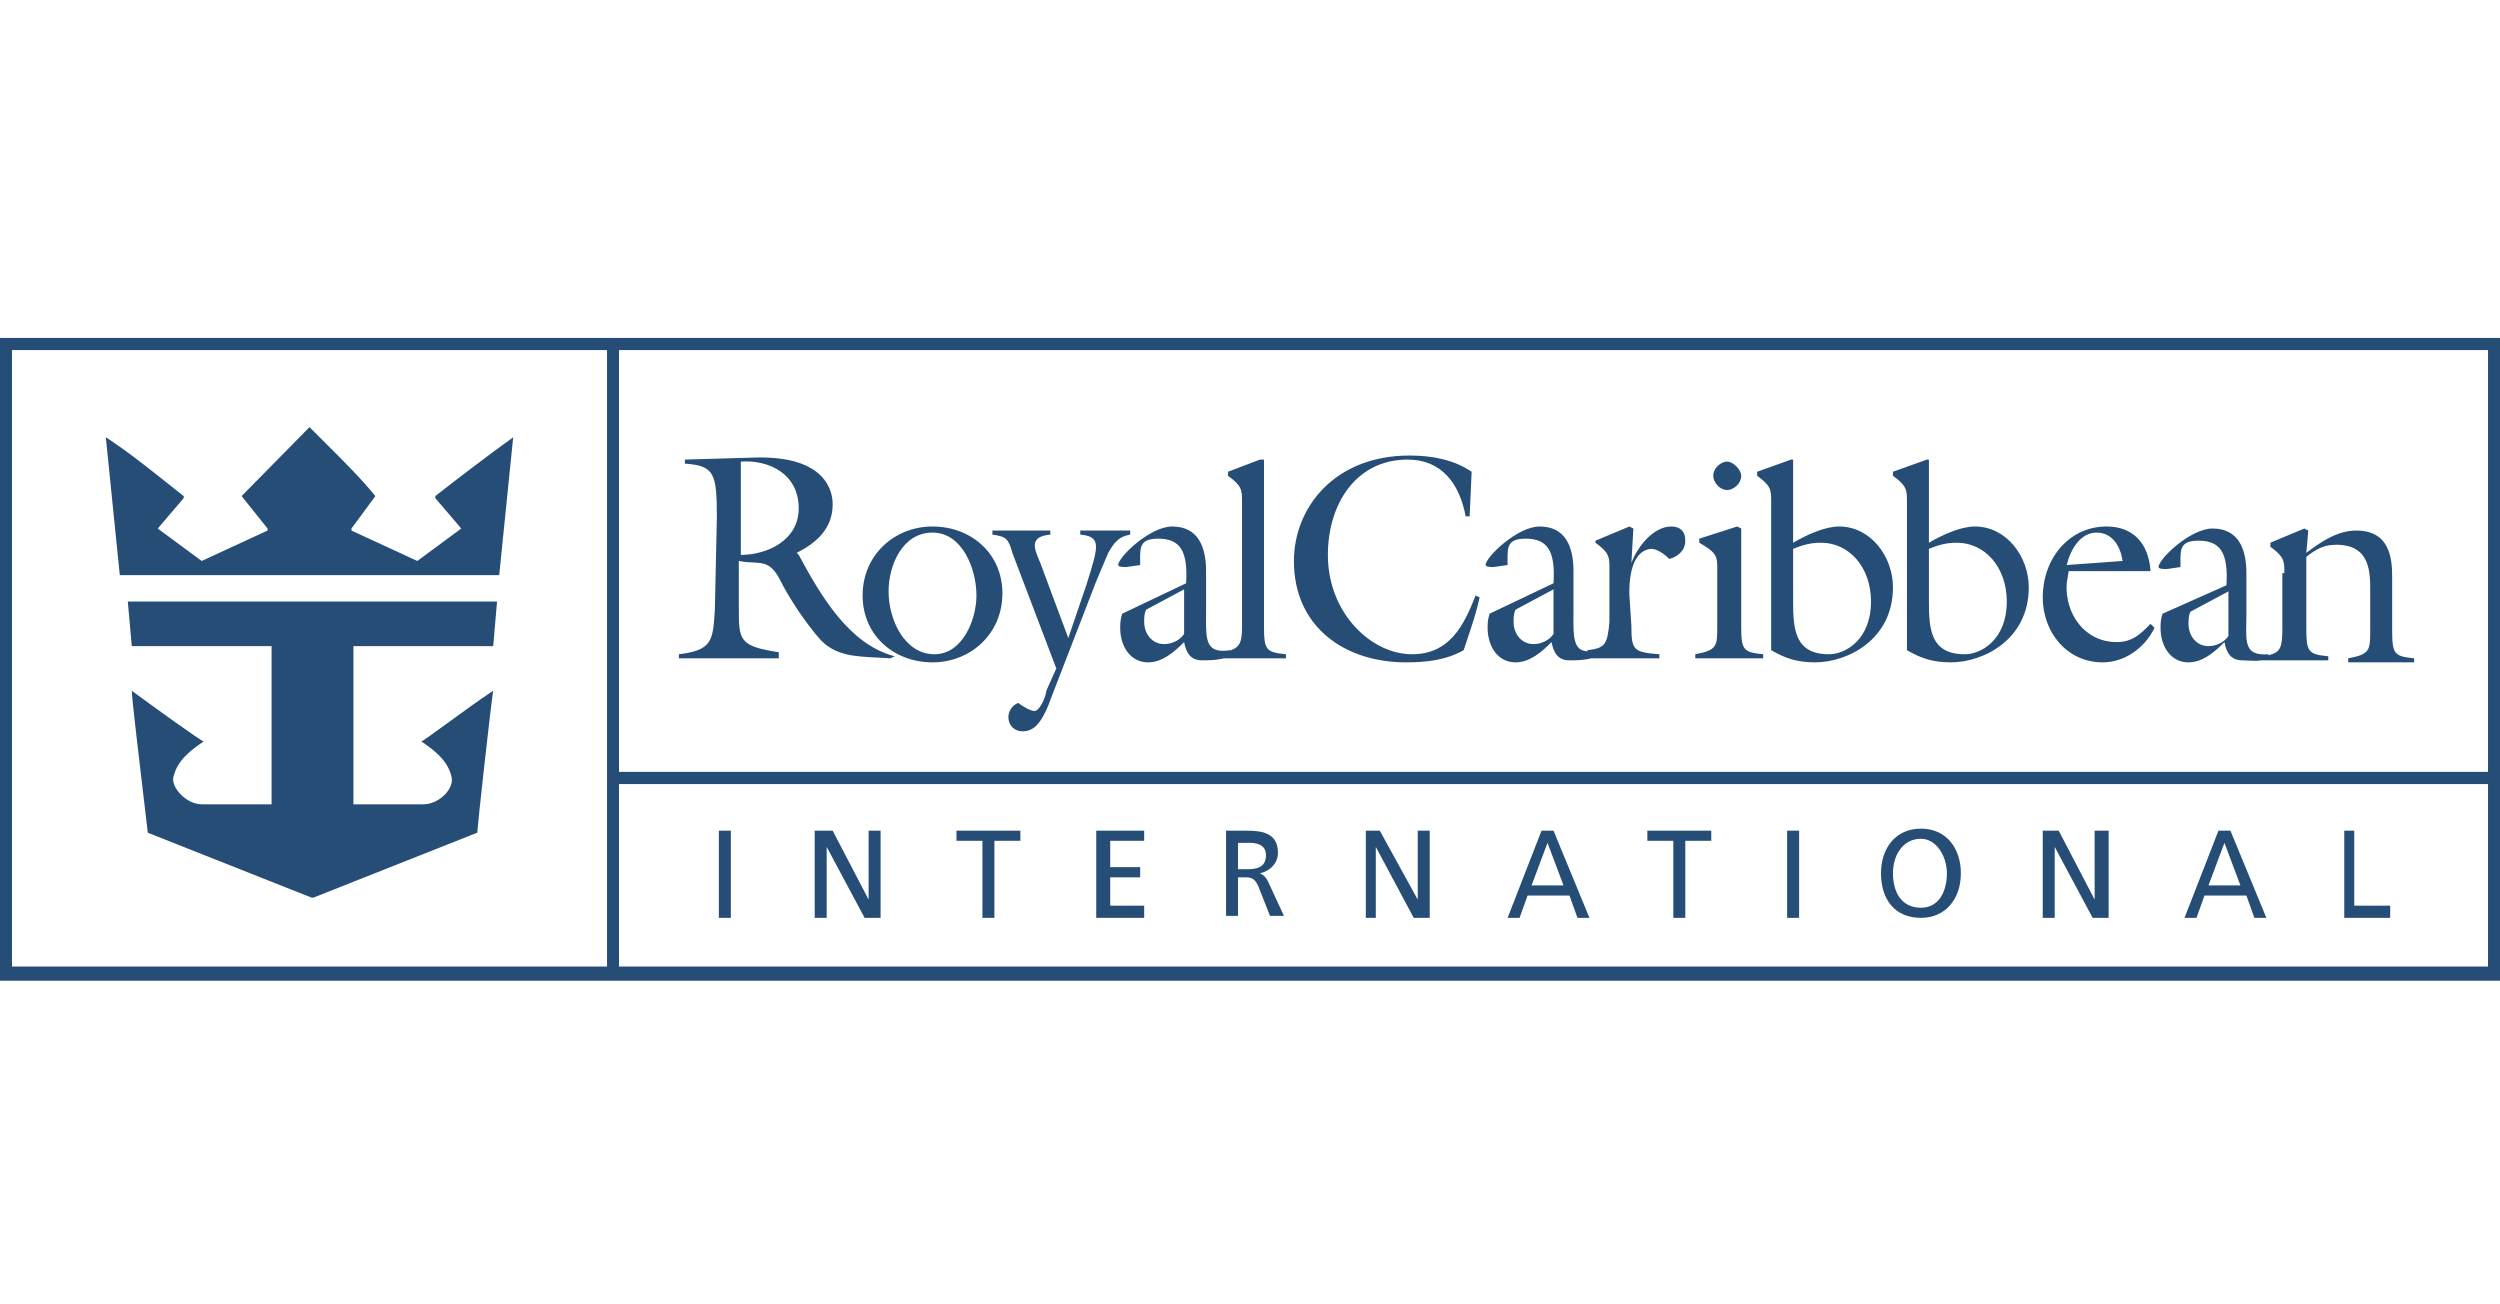 <?xml version="1.0" encoding="UTF-8"?> <svg xmlns="http://www.w3.org/2000/svg" width="232" height="121" viewBox="0 0 232 121" fill="none"><path fill-rule="evenodd" clip-rule="evenodd" d="M0 91.013V31.36H232V91.013H0ZM1.112 89.696H56.332V32.489H1.112V89.696ZM57.444 89.696H230.888V72.76H57.444V89.696ZM57.444 71.63H230.888V32.489H57.444V71.63ZM67.821 85.178H66.709V77.086H67.821V85.178ZM75.604 77.086H77.272L80.607 83.484V77.086H81.719V85.178H80.236L76.716 78.591V85.178H75.604V77.086ZM88.76 78.027H91.169V85.178H92.281V78.027H94.69V77.086H88.76V78.027ZM101.731 77.086H106.179V78.027H103.028V80.473H105.808V81.414H103.028V84.049H106.179V85.178H101.731V77.086ZM115.814 80.662H114.888V78.215H116C116.927 78.215 117.483 78.591 117.483 79.344C117.483 80.285 116.927 80.662 115.814 80.662ZM115.63 77.086H113.777V84.99H114.888V81.414H115.444C116 81.414 116.37 81.414 116.741 82.167L117.853 84.99H119.15L117.667 81.79C117.483 81.414 117.297 81.226 116.927 81.038C117.853 80.85 118.594 80.097 118.594 79.156C118.594 77.274 117.112 77.086 115.63 77.086ZM126.748 77.086H128.045L131.566 83.484V77.086H132.678V85.178H131.195L127.674 78.591V85.178H126.748V77.086ZM142.128 82.167L143.61 78.215L145.093 82.167H142.128ZM144.166 77.086H143.054L139.904 85.178H141.016L141.757 83.108H145.649L146.39 85.178H147.502L144.166 77.086ZM155.284 78.027H152.875V77.086H158.805V78.027H156.396V85.178H155.284V78.027ZM166.958 85.178H165.846V77.086H166.958V85.178ZM178.262 84.237C179.93 84.237 180.671 82.731 180.671 81.038C180.671 79.532 179.745 77.839 178.262 77.839C176.595 77.839 175.668 79.344 175.668 81.038C175.668 82.731 176.409 84.237 178.262 84.237ZM178.262 76.898C180.671 76.898 181.968 78.779 181.968 81.038C181.968 83.484 180.486 85.178 178.262 85.178C175.853 85.178 174.556 83.484 174.556 81.038C174.556 78.779 175.853 76.898 178.262 76.898ZM191.048 77.086H189.566V85.178H190.677V78.591L194.198 85.178H195.681V77.086H194.383V83.484L191.048 77.086ZM206.428 78.215L204.946 82.167H207.911L206.428 78.215ZM205.872 77.086H206.984L210.32 85.178H209.208L208.466 83.108H204.575L203.834 85.178H202.722L205.872 77.086ZM218.473 77.086H217.546V85.178H221.808V84.049H218.473V77.086ZM28.722 39.638C29.229 40.153 29.747 40.667 30.268 41.185C31.843 42.749 33.445 44.34 34.837 46.036L32.614 49.047V49.236L38.729 52.058L42.805 49.047L40.396 46.225V46.036C42.805 44.155 45.029 42.461 47.623 40.579L46.326 53.375H11.118L9.821 40.579C11.809 41.877 13.579 43.285 15.382 44.719C15.932 45.156 16.485 45.596 17.048 46.036V46.225L14.639 49.047L18.716 52.058L24.831 49.236V49.047L22.422 46.036L28.722 39.638ZM46.125 55.822L46.141 55.634V55.822H46.125ZM11.86 55.822H46.125L45.77 59.962H32.799V74.64H39.285C40.767 74.64 42.25 73.134 41.879 72.005C41.508 70.5 40.211 69.559 39.099 68.806C39.187 68.806 40.231 68.046 41.523 67.106C42.957 66.062 44.697 64.795 45.77 64.102C45.585 65.043 44.288 76.898 44.288 77.274L29.093 83.296H28.908L13.713 77.274C13.713 77.216 13.571 76.026 13.376 74.381C12.938 70.703 12.23 64.752 12.23 64.102C14.269 65.607 18.716 68.806 18.901 68.806C17.79 69.559 16.492 70.5 16.122 72.005C15.751 72.946 17.234 74.64 18.716 74.64H25.202V59.962H12.23L11.86 55.822ZM68.748 51.494C71.156 51.494 74.121 50.176 74.121 47.166C74.121 43.967 71.342 42.649 68.748 42.837V51.494ZM66.524 48.106C66.524 43.967 66.339 43.214 63.559 43.026V42.649L70.045 42.461C76.716 42.273 77.272 45.66 77.272 46.789C77.272 49.047 75.789 50.365 73.936 51.306L74.121 51.494C76.16 55.257 78.754 59.773 83.016 60.903L82.645 61.091C82.224 61.062 81.819 61.042 81.43 61.023C79.256 60.916 77.574 60.834 76.16 59.397C74.492 57.515 73.01 55.069 72.454 53.94C71.637 52.281 70.92 52.247 69.863 52.197C69.481 52.178 69.054 52.158 68.562 52.058V56.386C68.562 59.397 68.562 59.962 72.268 60.526V61.091H63.003V60.715C66.093 60.345 66.152 59.433 66.328 56.736L66.339 56.575L66.524 48.106ZM82.46 54.881C82.46 52.435 83.757 49.424 86.537 49.424C89.316 49.424 90.614 52.811 90.614 55.257C90.614 57.515 89.316 60.715 86.722 60.715C83.943 60.715 82.46 57.515 82.46 54.881ZM80.051 55.257C80.051 59.021 83.016 61.467 86.537 61.467C90.058 61.467 93.023 58.833 93.023 55.069C93.023 51.306 90.058 48.859 86.537 48.859C83.016 48.859 80.051 51.494 80.051 55.257ZM93.949 51.306C93.578 49.988 93.393 49.8 92.096 49.612V49.236H97.469V49.612C95.502 49.794 95.951 50.851 96.484 52.108L96.543 52.246L99.137 59.209L100.805 54.316L100.921 53.945C101.94 50.675 102.215 49.793 100.249 49.612V49.236H104.882V49.612C103.77 49.8 103.399 50.365 102.843 51.306L101.731 53.94L97.655 64.478C96.728 67.113 95.987 67.865 94.875 67.865C94.134 67.865 93.578 67.301 93.578 66.548C93.578 65.983 93.949 65.419 94.505 65.231C94.69 65.419 95.616 65.983 95.987 65.983C96.543 65.983 97.099 64.478 97.099 64.102L98.025 62.032L93.949 51.306ZM106.179 57.704C106.179 57.327 106.179 56.951 106.365 56.575L109.885 54.693V58.833C109.514 59.397 108.773 59.773 108.032 59.773C106.92 59.773 106.179 58.833 106.179 57.704ZM107.476 49.988C109.514 49.988 110.255 51.117 110.071 54.128L104.14 56.951C103.955 57.515 103.955 57.892 103.955 58.268C103.955 59.962 104.882 61.467 106.549 61.467C107.846 61.467 108.958 60.526 109.885 59.585C110.071 60.526 110.441 61.279 111.552 61.279C112.044 61.279 112.62 61.279 113.22 61.169C113.338 61.147 113.456 61.121 113.575 61.091H119.336V60.714C117.483 60.526 117.298 60.338 117.298 58.08V42.649H116.927L113.962 43.778V44.155C115.259 45.096 115.259 45.472 115.259 46.601V58.08C115.259 59.434 115.141 60.066 114.147 60.361V60.338C111.903 60.689 111.91 59.407 111.921 57.252C111.922 57.094 111.924 56.931 111.924 56.763V52.999C111.924 50.741 111.182 48.859 108.773 48.859C106.735 48.859 103.77 51.682 103.77 52.435C103.77 52.623 104.326 52.623 104.511 52.623L105.808 52.435C105.808 52.306 105.807 52.181 105.805 52.06V52.058C105.791 50.774 105.783 49.988 107.476 49.988ZM140.46 57.704C140.46 57.327 140.46 56.951 140.645 56.575L144.166 54.693V58.833C143.796 59.397 143.054 59.773 142.313 59.773C141.201 59.773 140.46 58.833 140.46 57.704ZM141.572 49.988C143.61 49.988 144.351 51.117 144.166 54.128L138.236 56.951C138.051 57.515 138.051 57.892 138.051 58.268C138.051 59.962 138.978 61.467 140.645 61.467C141.943 61.467 143.054 60.526 143.981 59.585C144.166 60.526 144.537 61.279 145.649 61.279C146.237 61.279 146.942 61.279 147.671 61.091H153.987V60.715C151.578 60.526 151.393 60.338 151.393 58.08L151.208 55.257V55.245L151.207 55.22L151.206 55.174C151.195 54.505 151.136 51.108 153.246 50.929C153.802 50.929 154.543 51.494 154.914 51.87C155.655 51.682 156.396 51.117 156.396 50.176C156.396 49.236 155.84 48.859 155.099 48.859C153.431 48.859 151.949 50.741 151.393 52.246L151.578 49.047L151.208 48.859L148.057 50.176V50.365C149.355 51.306 149.355 51.682 149.355 52.811V57.704C149.169 59.773 148.984 60.15 147.316 60.338V60.444C146.001 60.378 146.008 59.076 146.017 57.253L146.019 57.035C146.019 56.945 146.019 56.855 146.019 56.763V52.999C146.019 50.741 145.278 48.859 142.869 48.859C140.831 48.859 137.866 51.682 137.866 52.435C137.866 52.623 138.422 52.623 138.607 52.623L139.904 52.435C139.904 52.306 139.903 52.181 139.901 52.06V52.058C139.887 50.774 139.879 49.988 141.572 49.988ZM136.383 47.918H136.013C135.457 44.907 133.789 42.649 130.639 42.649C125.821 42.649 123.227 46.789 123.227 51.494C123.227 56.951 127.304 60.714 131.01 60.714C134.53 60.714 135.828 58.08 136.939 55.257L137.31 55.445C137.015 56.796 136.601 58.026 136.164 59.328C136.053 59.659 135.94 59.995 135.828 60.338C134.16 61.279 132.307 61.467 130.454 61.467C124.895 61.467 120.076 58.268 120.076 52.058C120.076 47.166 123.782 42.273 130.824 42.273C132.863 42.273 134.901 42.649 136.569 43.778L136.383 47.918ZM203.093 57.892C203.093 57.515 203.093 57.139 203.278 56.763L206.799 54.881V59.021C206.428 59.585 205.687 59.962 204.946 59.962C203.834 59.962 203.093 59.021 203.093 57.892ZM204.019 50.176C206.057 50.176 206.799 51.305 206.613 54.316L200.684 56.951C200.498 57.515 200.498 57.892 200.498 58.268C200.498 59.962 201.425 61.467 203.093 61.467C204.39 61.467 205.502 60.526 206.428 59.585C206.613 60.526 206.984 61.279 208.096 61.279C208.278 61.279 208.461 61.29 208.646 61.302C209.025 61.325 209.416 61.35 209.842 61.279H216.064V60.903C214.211 60.714 214.026 60.526 214.026 58.268V51.682C214.952 50.929 215.693 50.553 216.805 50.553C219.977 50.553 219.965 53.105 219.956 54.974C219.955 55.07 219.955 55.165 219.955 55.257V58.456C219.955 60.338 219.955 60.714 217.917 61.091V61.467H224.032V61.091C222.179 60.903 221.993 60.714 221.993 58.456V53.564C221.993 51.87 221.808 49.236 218.659 49.236C216.99 49.236 215.508 50.176 214.026 51.305L214.211 49.236L213.84 49.047L210.69 50.364V50.741C211.987 51.682 211.987 52.058 211.987 53.187H211.802V58.268C211.802 60.02 211.669 60.559 210.505 60.797V60.714C208.395 60.879 208.418 59.745 208.455 57.817V57.815V57.815V57.814V57.813V57.812C208.461 57.54 208.466 57.252 208.466 56.951V53.187C208.466 50.929 207.725 49.047 205.316 49.047C203.278 49.047 200.313 51.87 200.313 52.623C200.313 52.811 200.869 52.811 201.054 52.811L202.351 52.623C202.351 52.493 202.35 52.367 202.349 52.246C202.335 50.962 202.326 50.176 204.019 50.176ZM160.287 45.472C160.843 45.472 161.584 44.907 161.584 44.155C161.584 43.59 160.843 42.837 160.287 42.837C159.731 42.837 158.99 43.402 158.99 44.155C158.99 44.719 159.546 45.472 160.287 45.472ZM157.323 60.714V61.091H163.623V60.714C161.77 60.526 161.584 60.338 161.584 58.08V49.047L161.214 48.859L157.693 49.988V50.365C159.361 51.306 159.361 51.682 159.361 52.811V58.08C159.361 59.962 159.361 60.338 157.323 60.714ZM179.003 55.822C179.003 58.456 179.189 60.714 182.339 60.714C183.821 60.714 186.23 59.397 186.23 55.822C186.23 52.623 184.192 50.365 181.598 50.365C180.671 50.365 179.929 50.553 179.003 50.929V55.822ZM176.965 46.601C176.965 45.472 176.965 45.096 175.667 44.155V43.778L178.818 42.649H179.003V50.365C180.301 49.612 181.968 48.859 183.265 48.859C186.23 48.859 188.269 51.682 188.269 54.505C188.269 59.397 184.007 61.467 181.042 61.467C179.374 61.467 178.262 61.091 176.965 60.338V46.601ZM169.738 60.714C166.588 60.714 166.402 58.456 166.402 55.822V50.929C167.329 50.553 168.071 50.365 168.997 50.365C171.591 50.365 173.63 52.623 173.63 55.822C173.63 59.397 171.22 60.714 169.738 60.714ZM163.067 44.155C164.365 45.096 164.365 45.472 164.365 46.601V60.338C165.661 61.091 166.773 61.467 168.441 61.467C171.406 61.467 175.667 59.397 175.667 54.505C175.667 51.682 173.63 48.859 170.664 48.859C169.367 48.859 167.699 49.612 166.402 50.365V42.649H166.218L163.067 43.778V44.155ZM196.978 52.058C196.792 50.741 196.051 49.424 194.569 49.424C193.086 49.424 192.16 50.929 191.789 52.435L196.978 52.058ZM191.789 54.128C191.604 56.951 193.457 59.585 196.422 59.585C197.904 59.585 198.645 58.833 199.572 57.892L199.942 58.268C199.016 60.15 197.163 61.467 195.125 61.467C191.789 61.467 189.566 58.645 189.566 55.445C189.566 51.87 191.975 48.859 195.495 48.859C197.904 48.859 199.387 50.365 199.572 52.999H191.975L191.789 54.128Z" fill="#254D76"></path></svg> 